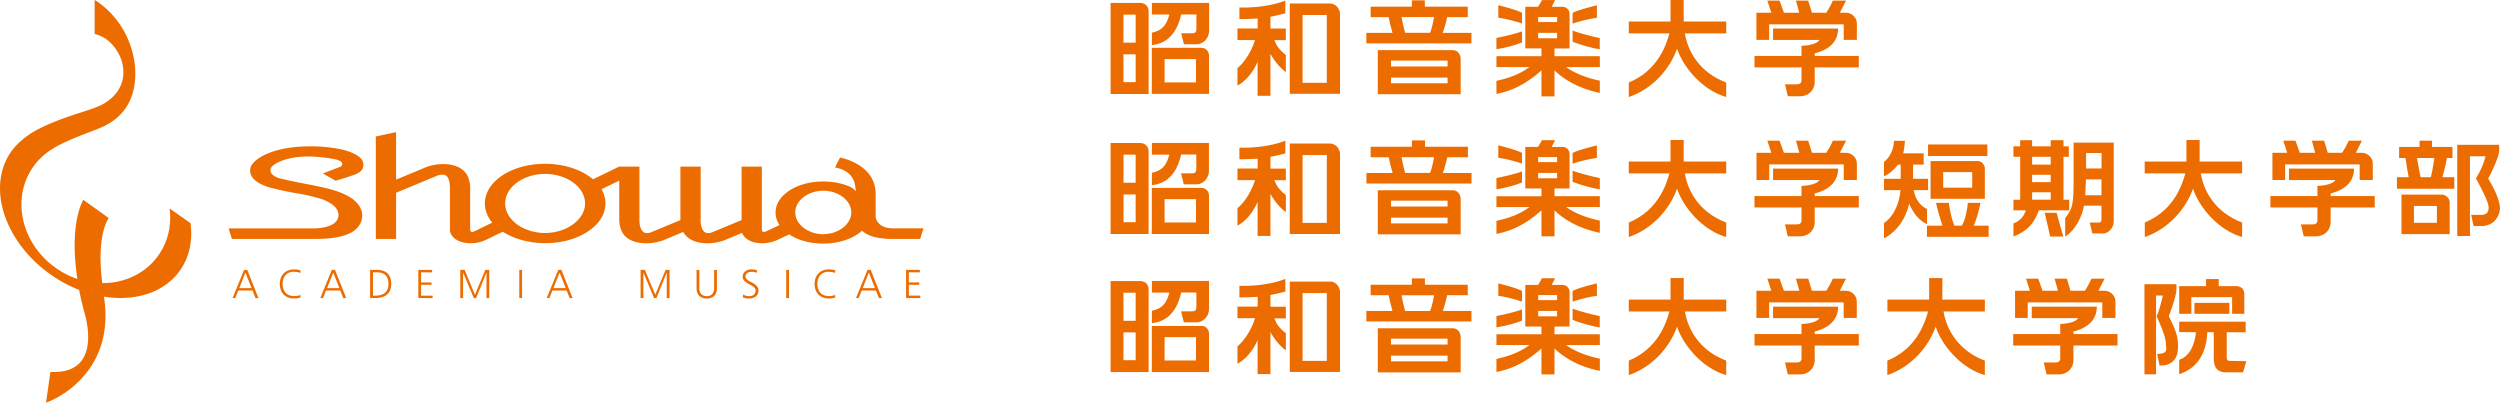 <svg id="_レイヤー_2" xmlns="http://www.w3.org/2000/svg" viewBox="0 0 297.14 47.87"><defs><style>.cls-1{fill:#ed6c00}</style></defs><g id="_レイヤー_1-2"><path class="cls-1" d="M136.91.35v1.38h2.07c-.32 1.31-.93 1.93-2.07 2.15v1.48c1.78-.19 2.97-1.37 3.48-3.64h1.81v1.64c0 .24 0 .59-.45.59h-1.36l.33 1.31h1.53c.7 0 1.46-.65 1.46-1.62V.35h-6.8zm5.24 9.44h-3.73V7.02h3.73v2.77zm.6-4.11h-5.85v5.48h6.8V6.64c0-.31-.16-.96-.95-.96m-7.77 4.08h-1.45v-3.3h1.45v3.3zM132 11.17h4.52V1.33c0-.51-.35-.98-1.01-.98H132v10.81zm2.98-6.1h-1.45V1.74h1.45v3.34zM158.07.41h-4.77v10.74h5.97V1.63c0-.42-.38-1.21-1.2-1.21m-8.6 2.96h-2.39v1.38h2.09c-.55 1.79-1.7 3.08-2.09 3.32v2.1c1.29-.72 2.06-2.03 2.39-2.83v-.02 4.06H151v-5c.14.29.81 1.43 1.83 2.18V6.54c-1.09-.87-1.19-1.41-1.36-1.77h1.36V3.39H151v-1.4c.59-.12 1.17-.24 1.77-.41V.07c-1.73.68-3.89.87-5.46.82v1.38c.56 0 1.5-.02 2.17-.07v1.18zm8.23 6.46h-2.88V1.78h2.88v8.06zm12.75-7.81c-.03.15-.23 1.32-.48 1.87h-2.96c-.21-.71-.39-1.66-.43-1.87h3.88zM167.81.04v.75h-4.9v1.25h2.14c.09.51.24 1.09.46 1.87h-3.11v1.25h12.49V3.91h-3.41c.11-.27.39-1.22.53-1.87h2.44V.79h-5.1V.04h-1.57zm4.24 9.86h-6.72v-.68h6.72v.68zm.61-3.94h-8.9v5.24h9.85V7c0-.37-.24-1.04-.95-1.04m-.61 1.94h-6.72v-.7h6.72v.7zm14.86-2.94c1 .39 2.21.73 3.23.9V4.52c-.56-.11-2.55-.59-3.23-.89v1.34zM189.8.63c-.66.17-2.18.53-2.89.9v1.28c.42-.17 1.92-.58 2.89-.7V.63zm-8.9 3.09c-.69.3-2.48.68-3.04.79v1.34c1.02-.17 2.04-.41 3.04-.8V3.71zm-2.82-1.62c.97.12 2.4.53 2.82.7V1.52c-.71-.37-2.16-.73-2.82-.9V2.1zm6.99 2.45h-2.25v-.64h2.25v.64zm-1.86 2.13h-5.35v1.29h3.9v.02c-.55.38-1.55 1.12-3.9 1.62v1.55c1.67-.31 3.37-1.03 5.35-2.79v3.09h1.55V8.37c1.05 1 2.73 2.13 5.39 2.67V9.59c-1.65-.34-3.06-.92-3.98-1.6v-.02h3.98V6.68h-5.39v-.92h1.79V1.64c0-.44-.35-.83-.82-.83h-1.3c.12-.23.29-.57.4-.8h-1.56c-.1.19-.29.55-.47.8h-1.51v4.94h1.92v.92zm1.86-4.06h-2.25v-.6h2.25v.6zm8.52 7.19c3.45-1.43 4.44-4.43 4.83-5.84h-4.83V2.56h4.96V0h1.57v2.56h5.05v1.41h-4.91c.31 1.97 1.6 4.58 4.91 5.84v1.72c-2.82-.8-5.1-3.53-5.83-5.71h-.03c-.84 2.42-2.96 4.79-5.72 5.71V9.81zm24.88-6.42c0 1.32-.78 2.45-2.78 2.95v.31h5.24v1.36h-5.24v1.62c.04 1.05-.71 1.81-1.75 1.81h-1.45l-.33-1.42h1.37c.37 0 .59-.12.59-.51v-1.5h-5.59V6.65h5.59V5.44s1.68 0 2.14-.69h-5.52V3.39h7.73zm-7.94-1.88c-.17-.51-.33-1.04-.47-1.44h1.45l.52 1.44h1.82c-.11-.46-.27-.94-.39-1.44h1.45c.09.22.3 1 .45 1.44h1.71c.24-.36.53-.88.78-1.44h1.57c-.2.37-.51 1-.74 1.44h.74c.55 0 1.28.46 1.28 1.3v1.93h-1.56V2.89h-8.87v1.85h-1.51V1.51h1.76zM136.91 17v1.38h2.07c-.32 1.31-.93 1.93-2.07 2.15v1.48c1.78-.19 2.97-1.37 3.47-3.64h1.81v1.64c0 .24 0 .59-.46.59h-1.36l.33 1.31h1.53c.7 0 1.46-.65 1.46-1.62v-3.3h-6.8zm5.24 9.44h-3.73v-2.77h3.73v2.77zm.6-4.11h-5.85v5.48h6.8v-4.52c0-.31-.16-.96-.95-.96m-7.77 4.08h-1.44v-3.3h1.44v3.3zm-2.98 1.4h4.52v-9.83c0-.51-.35-.98-1.01-.98H132v10.81zm2.98-6.09h-1.44v-3.34h1.44v3.34zm23.09-4.66h-4.77v10.75h5.97v-9.53c0-.42-.38-1.22-1.2-1.22m-8.6 2.97h-2.39v1.38h2.09c-.55 1.79-1.7 3.08-2.09 3.32v2.1c1.29-.72 2.06-2.03 2.39-2.83v-.02 4.06H151v-5c.14.29.81 1.43 1.83 2.18v-2.03c-1.09-.87-1.19-1.4-1.36-1.77h1.36v-1.38H151v-1.4c.59-.12 1.17-.24 1.77-.41v-1.5c-1.73.67-3.89.87-5.46.82v1.38c.56 0 1.5-.02 2.17-.07v1.18zm8.23 6.46h-2.88v-8.06h2.88v8.06zm12.75-7.81c-.03.15-.23 1.32-.48 1.87h-2.96c-.21-.71-.39-1.66-.43-1.87h3.88zm-2.64-1.99v.75h-4.9v1.25h2.15c.09.51.24 1.09.46 1.87h-3.11v1.25h12.49v-1.25h-3.41c.11-.26.39-1.21.53-1.87h2.45v-1.25h-5.1v-.75h-1.57zm4.24 9.86h-6.72v-.68h6.72v.68zm.61-3.94h-8.9v5.24h9.85v-4.2c0-.37-.24-1.04-.95-1.04m-.61 1.94h-6.72v-.7h6.72v.7zm14.86-2.94c1 .39 2.22.73 3.24.9v-1.34c-.56-.11-2.55-.59-3.24-.89v1.34zm2.89-4.33c-.66.17-2.18.53-2.89.9v1.28c.42-.17 1.92-.58 2.89-.7v-1.47zm-8.9 3.09c-.69.3-2.48.68-3.04.79v1.34c1.02-.17 2.04-.41 3.04-.8v-1.34zm-2.82-1.62c.97.12 2.4.53 2.82.7v-1.28c-.71-.37-2.16-.73-2.82-.9v1.47zm6.99 2.44h-2.25v-.64h2.25v.64zm-1.86 2.14h-5.35v1.28h3.9v.02c-.55.38-1.55 1.12-3.9 1.62v1.55c1.67-.32 3.37-1.03 5.35-2.79v3.08h1.55v-3.08c1.05.99 2.73 2.13 5.39 2.66v-1.45c-1.65-.34-3.06-.92-3.98-1.6v-.02h3.98v-1.28h-5.39v-.92h1.79v-4.11c0-.44-.35-.83-.82-.83h-1.3c.12-.23.29-.57.4-.8h-1.56c-.1.19-.29.55-.47.8h-1.51v4.94h1.92v.92zm1.86-4.06h-2.25v-.6h2.25v.6zm8.52 7.18c3.45-1.43 4.44-4.43 4.83-5.84h-4.83V19.2h4.96v-2.56h1.57v2.56h5.05v1.41h-4.91c.31 1.97 1.6 4.58 4.91 5.84v1.72c-2.82-.8-5.1-3.53-5.83-5.72h-.03c-.84 2.42-2.96 4.79-5.72 5.72v-1.72zm24.88-6.41c0 1.32-.78 2.45-2.78 2.95v.31h5.24v1.36h-5.24v1.62c.04 1.05-.71 1.81-1.75 1.81h-1.45l-.33-1.42h1.37c.37 0 .59-.12.59-.51v-1.5h-5.59V23.3h5.59v-1.21s1.68 0 2.14-.69h-5.52v-1.36h7.73zm-7.94-1.88c-.17-.51-.33-1.04-.47-1.44h1.45l.52 1.44h1.83c-.11-.46-.27-.94-.4-1.44h1.45c.09.22.3 1 .45 1.44h1.71c.24-.36.53-.88.78-1.44h1.57c-.2.37-.51 1-.74 1.44h.74c.55 0 1.28.46 1.28 1.3v1.93h-1.56v-1.85h-8.86v1.85h-1.51v-3.23h1.76zm44.38 8.29c3.45-1.43 4.44-4.43 4.83-5.84h-4.83V19.2h4.96v-2.56h1.57v2.56h5.05v1.41h-4.91c.31 1.97 1.6 4.58 4.91 5.84v1.72c-2.83-.8-5.1-3.53-5.83-5.72h-.02c-.85 2.42-2.96 4.79-5.72 5.72v-1.72zm24.88-6.41c0 1.32-.78 2.45-2.78 2.95v.31h5.24v1.36h-5.24v1.62c.04 1.05-.71 1.81-1.75 1.81h-1.45l-.33-1.42h1.37c.37 0 .59-.12.59-.51v-1.5h-5.59V23.3h5.59v-1.21s1.68 0 2.14-.69h-5.52v-1.36h7.73zm-7.94-1.88c-.17-.51-.33-1.04-.47-1.44h1.45l.52 1.44h1.82c-.11-.46-.27-.94-.39-1.44h1.45c.09.22.3 1 .44 1.44h1.71c.24-.36.53-.88.78-1.44h1.57c-.2.37-.51 1-.73 1.44h.74c.55 0 1.28.46 1.28 1.3v1.93h-1.56v-1.85h-8.86v1.85h-1.51v-3.23h1.76zm-42.69-.99h7.05v1.37h-7.05zm5.44 9.65c.18-.42.61-1.66.79-2.71h-1.5c-.03.55-.29 2.07-.72 2.71h-.88c-.32-.77-.55-1.81-.66-2.71h-1.52c.23 1.03.5 1.92.76 2.71h-1.84v1.32h7.33v-1.32h-1.76zm-7.15-4.22h1.71v-1.35h-1.78v-1.69h1.26v-1.34h-2.43c.1-.39.16-.93.21-1.49h-1.31c-.02 1-.46 1.96-1.19 2.52v1.71c.67-.31 1.28-.87 1.67-1.4h.32v1.69h-1.99v1.35h1.96c-.09 1.57-.87 3.22-1.96 3.9v1.83c1.67-.87 2.64-2.5 2.99-4.12.42.95 1.05 1.92 2.13 2.44v-1.81c-.73-.32-1.39-1.08-1.58-2.23m3.5-2.15h3.45v1.84h-3.45v-1.84zm4.95 3.17v-3.64c0-.32-.32-.85-.84-.85h-5.61v4.49h6.45zm7.11 1.66c.17.63.56 2.4.65 2.82h1.57c-.14-.4-.65-2.28-.8-2.82h-1.43zm6.76-5.27h-1.84v-1.84h1.84v1.84zm0 3.19h-1.94l.09-1.89h1.84v1.89zm-3.32-6.27v4.02c0 3.29-.06 3.76-1 4.96v2.19c1.26-.78 2.03-2.46 2.23-3.67h2.08v1.65c0 .27-.07.36-.37.36h-1.02l.31 1.3h1.32c.41 0 1.22-.5 1.22-1.46v-9.34h-4.76z"/><path class="cls-1" d="M241.53 22.85h2.21v.88h-2.21v-.88zm0-2.07h2.21v.87h-2.21v-.87zm0-2.14h2.21v.92h-2.21v-.92zm4.41 6.36v-1.26h-.68v-5.1h.63v-1.25h-.63v-.73h-1.52v.73h-2.21v-.73h-1.42v.73h-.8v1.25h.8v5.1h-.8V25h1.47a2.32 2.32 0 01-1.47 1.55v1.56c1.91-.75 2.5-1.79 3.03-3.11h3.6zm43.4-6.22c-.05.29-.24 1.67-.43 2.28h-1.21c-.15-.71-.29-1.51-.42-2.28h2.07zm-4.18 0h.75c.1.72.24 1.59.38 2.28h-1.4v1.37h6.82v-1.37h-1.42c.21-.73.43-1.6.54-2.28h.66v-1.32h-2.43v-.74h-1.48v.74h-2.43v1.32zm6.9-1.58v10.85h1.51v-9.48h1.85c-.27 1.06-.65 1.83-1.14 2.63.99 1.82 1.45 2.83 1.5 3.37.08.87-.53.97-.87.97h-1.2l.29 1.33h.93c.43 0 .97-.14 1.33-.41.7-.54.88-1.33.87-1.7-.02-1.04-.8-2.59-1.4-3.53.56-1.02 1.31-2.74 1.31-3.29v-.73h-4.98zm-1.88 5.93h-4.75v4.7h5.73v-3.77c0-.45-.42-.93-.98-.93m-.54 3.35h-2.73v-2h2.73v2zM136.91 33.4v1.38h2.07c-.32 1.31-.93 1.93-2.07 2.15v1.48c1.78-.19 2.97-1.37 3.48-3.64h1.81v1.64c0 .24 0 .59-.46.59h-1.36l.33 1.31h1.53c.7 0 1.46-.65 1.46-1.62v-3.3h-6.8zm5.24 9.44h-3.73v-2.77h3.73v2.77zm.6-4.1h-5.85v5.48h6.8V39.7c0-.31-.16-.97-.95-.97m-7.77 4.08h-1.45v-3.3h1.45v3.3zM132 44.22h4.52v-9.83c0-.51-.35-.98-1.01-.98H132v10.81zm2.98-6.09h-1.45v-3.34h1.45v3.34zm23.09-4.66h-4.77v10.74h5.97v-9.53c0-.42-.38-1.22-1.2-1.22m-8.6 2.98h-2.39v1.38h2.09c-.55 1.79-1.7 3.08-2.09 3.32v2.1c1.29-.72 2.06-2.03 2.39-2.82v-.02 4.06H151v-5c.14.29.81 1.43 1.83 2.18v-2.03c-1.09-.87-1.19-1.4-1.36-1.77h1.36v-1.38H151v-1.4c.59-.12 1.17-.24 1.77-.41v-1.5c-1.73.68-3.89.87-5.46.82v1.38c.56 0 1.5-.03 2.17-.07v1.18zm8.23 6.45h-2.88v-8.06h2.88v8.06zm12.75-7.8c-.03.15-.23 1.32-.48 1.87h-2.96c-.21-.71-.39-1.66-.43-1.87h3.88zm-2.64-2v.75h-4.9v1.25h2.14c.09.51.24 1.09.46 1.87h-3.11v1.25h12.49v-1.25h-3.41c.11-.27.39-1.22.53-1.87h2.44v-1.25h-5.09v-.75h-1.57zm4.24 9.86h-6.72v-.68h6.72v.68zm.61-3.93h-8.9v5.24h9.85v-4.2c0-.37-.24-1.04-.95-1.04m-.61 1.93h-6.72v-.7h6.72v.7zm14.86-2.93c1 .39 2.21.73 3.23.9v-1.35c-.56-.11-2.55-.59-3.23-.89v1.34zm2.89-4.34c-.66.17-2.18.53-2.89.9v1.28c.42-.17 1.92-.58 2.89-.7v-1.47zm-8.9 3.09c-.69.3-2.48.69-3.04.79v1.35c1.02-.17 2.04-.41 3.04-.8v-1.34zm-2.82-1.61c.97.12 2.4.53 2.82.7v-1.28c-.71-.37-2.16-.73-2.82-.9v1.47zm6.99 2.44h-2.25v-.64h2.25v.64zm-1.86 2.13h-5.35v1.28h3.9v.02c-.55.38-1.55 1.12-3.9 1.63v1.55c1.67-.32 3.37-1.03 5.35-2.79v3.08h1.55v-3.08c1.05.99 2.73 2.13 5.39 2.66v-1.45c-1.65-.34-3.06-.92-3.98-1.6v-.02h3.98v-1.28h-5.39v-.92h1.79V34.7c0-.44-.35-.83-.82-.83h-1.3c.12-.23.29-.57.4-.8h-1.56c-.1.19-.29.55-.47.8h-1.51v4.94h1.92v.92zm1.86-4.06h-2.25v-.6h2.25v.6zm8.52 7.19c3.45-1.43 4.44-4.43 4.83-5.84h-4.83v-1.41h4.96v-2.56h1.57v2.56h5.05v1.41h-4.9c.31 1.97 1.6 4.58 4.9 5.84v1.72c-2.82-.8-5.1-3.53-5.83-5.72h-.03c-.85 2.42-2.96 4.79-5.72 5.72v-1.72zm24.88-6.41c0 1.32-.78 2.45-2.78 2.95v.31h5.24v1.36h-5.24v1.62c.04 1.05-.71 1.81-1.75 1.81h-1.45l-.33-1.42h1.37c.37 0 .59-.12.59-.51v-1.5h-5.59v-1.36h5.59V38.5s1.68 0 2.14-.69h-5.52v-1.36h7.73zm-7.94-1.89c-.17-.51-.33-1.04-.47-1.44h1.45l.52 1.44h1.83c-.11-.46-.27-.94-.4-1.44h1.45c.09.22.3 1 .44 1.44h1.71c.24-.36.53-.88.78-1.44h1.57c-.2.37-.51 1-.74 1.44h.74c.55 0 1.28.46 1.28 1.3v1.93h-1.56v-1.85h-8.86v1.85h-1.51v-3.23h1.76zm13.8 8.3c3.45-1.43 4.44-4.43 4.83-5.84h-4.83v-1.41h4.96v-2.56h1.57v2.56h5.05v1.41H231c.32 1.97 1.6 4.58 4.91 5.84v1.72c-2.82-.8-5.1-3.53-5.83-5.72h-.03c-.85 2.42-2.96 4.79-5.73 5.72v-1.72zm24.89-6.41c0 1.32-.78 2.45-2.78 2.95v.31h5.24v1.36h-5.24v1.62c.04 1.05-.71 1.81-1.75 1.81h-1.45l-.33-1.42h1.37c.37 0 .59-.12.59-.51v-1.5h-5.59v-1.36h5.59V38.5s1.68 0 2.14-.69h-5.52v-1.36h7.73zm-7.95-1.89c-.17-.51-.33-1.04-.47-1.44h1.45l.52 1.44h1.83c-.11-.46-.27-.94-.4-1.44h1.45c.09.22.3 1 .44 1.44h1.71c.24-.36.53-.88.78-1.44h1.57c-.2.37-.51 1-.74 1.44h.74c.55 0 1.28.46 1.28 1.3v1.93h-1.56v-1.85h-8.86v1.85h-1.51v-3.23h1.76zm23.7 1.44h-4.15v1.3h4.15V36zm1.94 2.23h-7.9v1.25H261c-.18 1.83-.96 2.96-1.99 3.28v1.71c1.68-.53 3.23-1.96 3.34-4.99h.77v3.03c0 1.21.41 1.74 1.48 1.74h2l.39-1.32-1.99-.04c-.32 0-.34-.25-.34-.41v-2.99h2.25v-1.25zm-12.01 6.26h1.36v-9.36h.81c-.16.63-.36 1.57-.74 2.47.39.87 1.1 2.45 1.1 3.26 0 .56.23.87-.36 1.13l-.68.1.29 1.36.61-.03c1.58-.35 1.58-1.68 1.58-2.39 0-1.36-.58-2.36-1.1-3.45.45-1.13.91-2.62.91-3.16v-.64h-3.8v10.73zm10.4-7.19h1.45v-2.28c0-.58-.3-1.01-.98-1.01h-2.06v-.84h-1.51v.84h-3.19v3.29h1.44v-1.98h4.85v1.98zM40.42 19.83l-2.05.79 1.52.86c1.27-.36 2.19-.7 2.19-.7 1.12-.39 1.17-.98 1.08-1.46-.25-1.09-2.57-1.56-2.57-1.56-2.4-.52-5.44-.47-7.42.04-2.74.7-3.29 1.87-3.32 1.93 0 0-.98 1.79 2.65 2.67 3.08.74 3.05.49 5.53 1.2 0 0 2.21.6 2.2 1.97 0 0 .05.65-.7 1.1-.5.27-1.29.48-2.35.48H27.17l.4 1.25h9.61c1.77 0 3.24-.11 4.41-.69 0 0 1.51-.6 1.46-2.19-.06-1.01-.85-2.15-3.41-2.92-1.75-.52-4.2-.86-6.27-1.37-1.49-.37-1.2-1.18-1.2-1.18.08-.28.65-.82 2.13-1.19 1.35-.34 3.2-.36 5.43.05 0 0 .93.15.95.54 0 0 .04.25-.25.38m57.42 8.01c-.8 0-1.42-.23-1.8-.43-.96-.49-1.53-1.29-1.53-2.16s.57-1.67 1.53-2.16c.38-.19 1-.42 1.8-.42s1.42.23 1.8.42c.96.49 1.53 1.29 1.53 2.16 0 1.4-1.52 2.58-3.33 2.58m-33.06-.14a6 6 0 01-2.64-.6c-1.32-.66-2.11-1.75-2.11-2.91s.79-2.25 2.11-2.91c.55-.27 1.45-.6 2.64-.6s2.09.33 2.64.6c1.32.66 2.11 1.75 2.11 2.91 0 1.9-2.18 3.51-4.75 3.51m44.98-.55h-3.58c-2.03 0-2.11-1.33-2.11-1.42v-2.65c0-3.53-4.05-4.31-4.24-4.34l-.59 1.17c.25.07 2.21.32 2.41 2.34l.09.51c-.34-.39-.78-.58-.78-.58-.92-.39-1.99-.6-3.12-.6-1.59 0-3.06.41-4.13 1.15-.99.69-1.54 1.58-1.54 2.54 0 .52.16 1.03.47 1.49l-1.6.75c-.24.12-.33.06-.33.06-.2-.06-.17-.34-.17-.34V19.8h-2.41v6.36l-3.42 1.42c-.57.24-.87.06-.87.06-.67-.36-.57-1.62-.57-1.62V19.8h-2.41v6.36l-3.42 1.42c-.57.24-.87.06-.87.06-.67-.36-.58-1.62-.58-1.62V19.8h-2.41l-3.11 1.51c-.38-.33-.83-.62-1.35-.88-1.25-.62-2.75-.96-4.34-.96-1.99 0-3.83.52-5.19 1.45-1.27.88-1.97 2.04-1.97 3.26 0 .82.31 1.6.88 2.28l-2.19 1.06c-.19.09-.27.04-.27.04-.19-.07-.17-.35-.17-.35v-4.8c0-1.52-.67-2.43-2.04-2.77-1.52-.38-3 .15-3.16.21h-.02l-.02.02-3.56 1.48v-5.62h-.12l-2.29.49V28.4h2.41v-5.49l4.76-1.98s.79-.37 1.21-.02c0 0 .43.23.43 1.5v4.78c-.02.17-.02.96 1.05 1.45.01 0 .03.01.04.02.18.08.65.25 1.39.25.73 0 1.44-.19 2.11-.55l1.69-.82c.22.14.45.27.7.4 1.25.62 2.75.96 4.34.96s3.09-.33 4.34-.96c1.79-.9 2.82-2.27 2.82-3.76 0-.59-.16-1.16-.47-1.69l2.11-1.02v4.54c0 1.52.67 2.43 2.04 2.77 1.52.38 3-.15 3.16-.21h.03l.02-.02 2.36-.98c.33.6.89 1 1.7 1.21 1.52.38 3-.15 3.16-.21h.02l.02-.02 2.09-.87c.11.3.37.68.98.96.01 0 .03.01.04.02.18.08.65.25 1.39.25.74 0 1.46-.2 2.14-.56l-.06.03 1.11-.52c.18.12.37.23.57.33 1 .5 2.19.76 3.47.76s2.47-.26 3.47-.76c.44-.22.83-.48 1.14-.77.75.66 1.86.98 3.73.98h3.18l.4-1.25zm-20.54 1.52zm-60.79 5.59l.73-1.85.73 1.85h-1.45zm.57-2.17l-1.37 3.35h.32l.36-.9h1.69l.36.9h.35l-1.33-3.35h-.37zm5.94.23c.24 0 .54.03.75.14l.02-.31c-.17-.09-.57-.12-.77-.12-1.04 0-1.69.71-1.69 1.73s.63 1.73 1.69 1.73c.21 0 .59-.03.77-.14l-.02-.29c-.19.11-.53.14-.75.14-.88 0-1.36-.6-1.36-1.45s.49-1.44 1.36-1.44m3.93 1.95l.73-1.85.73 1.85h-1.45zm.56-2.17l-1.37 3.35h.32l.36-.9h1.69l.36.9h.35l-1.33-3.35h-.37zm5.16 3.06h-.27v-2.77h.48c.75 0 1.36.34 1.36 1.36s-.62 1.41-1.57 1.41m.22-3.06h-.83v3.35h.59c1.11 0 1.92-.47 1.92-1.68 0-.98-.48-1.67-1.68-1.67m5.23 1.77h1.24v-.28h-1.24v-1.2h1.31v-.29h-1.64v3.35h1.7v-.29h-1.37v-1.29zm6.4 1.18l-1.22-2.95h-.52v3.35h.33v-3.02h.01l1.26 3.02h.28l1.22-3.02h.01v3.02h.33v-3.35h-.47l-1.23 2.95zm5.27-2.95h.33v3.35h-.33zm4.06 2.17l.73-1.85.73 1.85h-1.45zm.57-2.17l-1.37 3.35h.32l.36-.9h1.69l.36.9h.35l-1.33-3.35h-.37zm11.53 2.95l-1.23-2.95h-.51v3.35h.33v-3.02h.01l1.26 3.02h.28l1.22-3.02h.01v3.02h.33v-3.35h-.47l-1.23 2.95zm7-.77c0 .55-.3.94-.88.94s-.88-.39-.88-.94v-2.18h-.33v2.18c0 .99.72 1.23 1.21 1.23s1.21-.24 1.21-1.23v-2.18h-.33v2.18zm3.72-1.37c0-.43.38-.58.73-.58.22 0 .46.04.61.12l.05-.3c-.23-.09-.49-.11-.66-.11-.59 0-1.06.34-1.06.87 0 .88 1.54.96 1.54 1.62 0 .48-.34.69-.75.69-.31 0-.54-.07-.74-.2l-.03.34c.18.08.43.14.76.14.52 0 1.1-.27 1.1-.95 0-.98-1.54-.98-1.54-1.66m4.84-.79h.33v3.35h-.33zm5.06.23c.24 0 .54.03.75.14l.02-.31c-.17-.09-.57-.12-.77-.12-1.04 0-1.69.71-1.69 1.73s.63 1.73 1.69 1.73c.21 0 .59-.03.77-.14l-.02-.29c-.19.11-.53.14-.75.14-.88 0-1.36-.6-1.36-1.45s.49-1.44 1.36-1.44m4.03 1.95l.73-1.85.73 1.85h-1.45zm.57-2.17l-1.37 3.35h.32l.36-.9h1.69l.36.9h.35l-1.33-3.35h-.37zm4.91 1.77h1.24v-.28h-1.24v-1.2h1.31v-.29h-1.64v3.35h1.69v-.29h-1.36v-1.29zm-85.37-7.32l-.05-.04-2.18-1.53-.26-.18.03.32c.18 1.91-.29 3.71-1.34 5.22-1.18 1.69-3 2.82-5.12 3.2-.52.09-1.04.14-1.57.13-.75-5.87.77-7.73.77-7.73L9.9 23.75c-.71 1.28-.91 3.29-.91 3.29-.16 1.36-.21 3.39.21 6.11-.9-.3-1.76-.73-2.55-1.29-2.1-1.47-3.55-3.69-3.97-6.1-.38-2.12.07-4.22 1.25-5.91.61-.87 1.38-1.59 2.29-2.14.02-.01.79-.6 3.84-1.79 0 0 1.69-.62 2.38-.96 1.2-.61 3.73-2.17 3.64-6.43 0-.05.02-1.31-.53-2.98-.51-1.54-1.62-3.73-4.04-5.4L11.25 0v4.04l.11.03c2.34.6 3.1 3.14 3.11 3.17 1.09 3.94-2.74 5.38-2.74 5.38-1.07.45-1.9.66-3.46 1.19-2.73.93-4.13 1.76-4.13 1.76-1.11.65-2.15 1.5-2.83 2.48-2.92 4.18-.79 10.73 4.75 14.61 1.07.75 2.2 1.35 3.34 1.79.16.81.36 1.68.6 2.59.01.04 1.24 3.75-.29 5.81-.71.96-1.92 1.42-3.59 1.36h-.13l-.52 3.64.23-.08c.08-.03 2.04-.75 3.86-2.64 1.07-1.11 1.86-2.39 2.36-3.81.62-1.77.77-3.76.46-5.9 0 0-.01-.06-.03-.16 3.71.59 7.2-.47 9.06-3.14 1.08-1.54 1.51-3.46 1.24-5.54v-.06z"/></g></svg>
